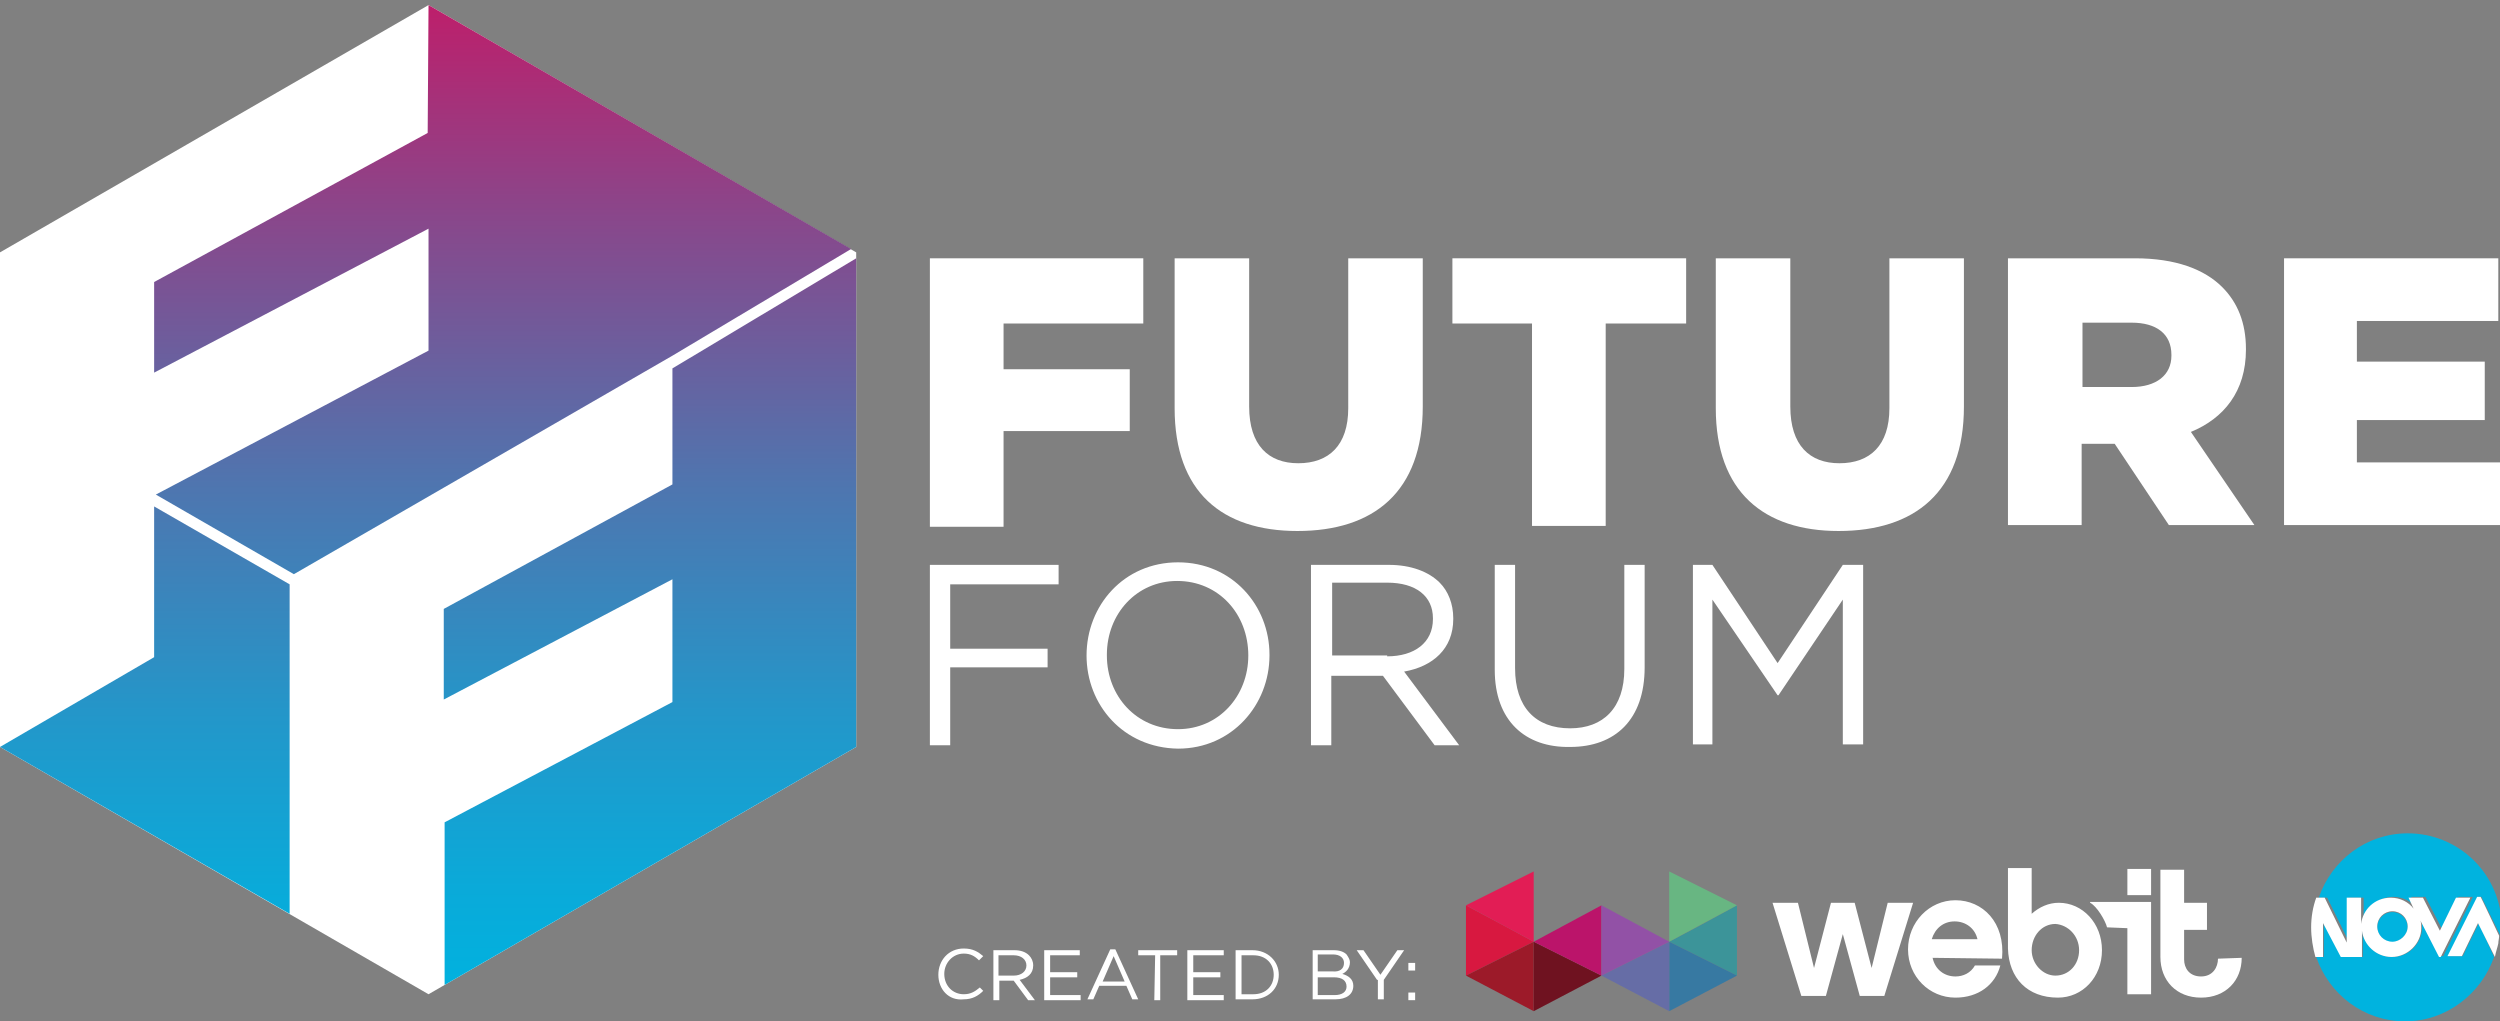 <?xml version="1.0" encoding="utf-8"?>
<!-- Generator: Adobe Illustrator 27.6.1, SVG Export Plug-In . SVG Version: 6.00 Build 0)  -->
<svg version="1.1" id="Layer_1" xmlns="http://www.w3.org/2000/svg" xmlns:xlink="http://www.w3.org/1999/xlink" x="0px" y="0px"
	 viewBox="0 0 295.2 120.6" style="enable-background:new 0 0 295.2 120.6;" xml:space="preserve">
<rect x="0" y="0" width="295.2" height="120.6" fill="#808080" stroke="none"/>
<style type="text/css">
	.st0{fill:#D81840;}
	.st1{fill:#9C1A29;}
	.st2{fill:#6F1220;}
	.st3{fill:#BB146A;}
	.st4{fill:#3C9499;}
	.st5{fill:#68B682;}
	.st6{fill:#3779A2;}
	.st7{fill:#666DA6;}
	.st8{fill:#9251A6;}
	.st9{fill:#E21D55;}
	.st10{fill:#FFFFFF;}
	.st11{fill:#00B3DF;}
	.st12{fill:url(#SVGID_1_);}
	.st13{fill:url(#SVGID_00000069386519575621869840000002522942883808084648_);}
	.st14{fill:url(#SVGID_00000140719069991032828300000013882750263579847066_);}
</style>
<polygon class="st0" points="173.1,115.2 181.1,111.2 177.6,109.3 173.1,106.9 "/>
<polygon class="st1" points="181.1,111.2 173.1,115.2 181.1,119.4 "/>
<polygon class="st2" points="189.1,115.2 181.1,111.2 181.1,119.4 "/>
<polygon class="st3" points="181.1,111.2 189.1,115.2 189.1,106.9 "/>
<polygon class="st4" points="197.1,111.2 205.1,115.2 205.1,106.9 200.7,109.3 "/>
<polygon class="st5" points="197.1,111.2 205.1,106.9 197.1,102.9 "/>
<polygon class="st6" points="205.1,115.2 197.1,111.2 197.1,119.4 "/>
<polygon class="st7" points="197.1,111.2 189.1,115.2 197.1,119.4 "/>
<polygon class="st8" points="189.1,115.2 197.1,111.2 189.1,106.9 "/>
<polygon class="st9" points="173.1,106.9 181.1,111.2 181.1,102.9 "/>
<path class="st10" d="M245.5,112.2c0,1.7-1.2,3-2.8,3c-1.5,0-2.8-1.4-2.8-3c0-1.7,1.2-3.1,2.8-3.1
	C244.2,109.2,245.5,110.5,245.5,112.2 M248.2,112.2c0-3.2-2.3-5.6-5.1-5.6c-1.2,0-2.3,0.5-3.2,1.3v-5.4h-2.8v9.5
	c0.1,3.5,2.3,5.8,5.9,5.8C245.9,117.8,248.2,115.4,248.2,112.2 M236.4,113.2c0.4-4.3-2.3-6.9-5.5-6.9c-3.1,0-5.6,2.6-5.6,5.8
	c0,3.2,2.5,5.7,5.6,5.7c2.7,0,4.7-1.5,5.3-3.8h-3c-0.5,0.9-1.4,1.3-2.3,1.3c-1.3,0-2.4-0.8-2.7-2.2L236.4,113.2L236.4,113.2z
	 M228.1,110.9c0.4-1.3,1.4-2.1,2.7-2.1s2.4,0.8,2.7,2.1H228.1z M225.9,106.6h-3l-1.9,7.7l-2-7.7h-2.8l-2,7.7l-1.9-7.7h-3l3.4,11h2.9
	l2-7.3l2,7.3h2.9L225.9,106.6"/>
<path class="st10" d="M251.2,109.6v7.8h2.8v-10.9h-7.2v0.1c0.8,0.4,1.8,2.1,2,2.9L251.2,109.6L251.2,109.6z M254,102.6h-2.8v3.1h2.8
	V102.6z M261.9,113.2L261.9,113.2c0,1-0.6,2.1-2,2.1s-2-1-2-2v-3.5h0.9h1.8v-3.2h-1.8h-0.9v-3.9h-2.8V113c0,2.8,1.9,4.8,4.8,4.8
	s4.8-2,4.8-4.7L261.9,113.2"/>
<g>
	<path class="st10" d="M110.8,115.1L110.8,115.1c0-1.7,1.2-3.1,3-3.1c1.1,0,1.7,0.4,2.3,0.9l-0.5,0.5c-0.5-0.5-1-0.8-1.8-0.8
		c-1.3,0-2.3,1.1-2.3,2.4l0,0c0,1.4,1,2.4,2.3,2.4c0.8,0,1.3-0.3,1.9-0.8l0.4,0.4c-0.6,0.6-1.3,1-2.3,1
		C112,118.2,110.8,116.8,110.8,115.1z"/>
	<path class="st10" d="M117.3,112.2h2.5c0.7,0,1.3,0.2,1.7,0.6c0.3,0.3,0.5,0.7,0.5,1.2l0,0c0,1-0.7,1.5-1.6,1.7l1.8,2.4h-0.8
		l-1.7-2.3H118v2.3h-0.7C117.3,118.1,117.3,112.2,117.3,112.2z M119.7,115.2c0.9,0,1.5-0.5,1.5-1.2l0,0c0-0.7-0.6-1.2-1.5-1.2h-1.8
		v2.4C117.9,115.2,119.7,115.2,119.7,115.2z"/>
	<path class="st10" d="M123.3,112.2h4.2v0.6H124v2h3.2v0.6H124v2.1h3.6v0.6h-4.3C123.3,118.1,123.3,112.2,123.3,112.2z"/>
	<path class="st10" d="M131.1,112.1h0.6l2.7,5.9h-0.7l-0.7-1.6h-3.2l-0.7,1.6h-0.7L131.1,112.1z M132.8,115.9l-1.3-3l-1.3,3H132.8z"
		/>
	<path class="st10" d="M136.4,112.8h-2v-0.6h4.6v0.6h-2v5.3h-0.7L136.4,112.8L136.4,112.8z"/>
	<path class="st10" d="M140.3,112.2h4.2v0.6h-3.6v2h3.2v0.6h-3.2v2.1h3.6v0.6h-4.3v-5.9H140.3z"/>
	<path class="st10" d="M145.9,112.2h2c1.8,0,3.1,1.3,3.1,2.9l0,0c0,1.7-1.3,2.9-3.1,2.9h-2V112.2z M146.6,112.8v4.6h1.4
		c1.5,0,2.4-1,2.4-2.3l0,0c0-1.3-0.9-2.3-2.4-2.3C148,112.8,146.6,112.8,146.6,112.8z"/>
	<path class="st10" d="M155,112.2h2.5c0.7,0,1.2,0.2,1.5,0.5c0.2,0.3,0.4,0.6,0.4,0.9l0,0c0,0.8-0.5,1.2-0.9,1.4
		c0.7,0.2,1.3,0.6,1.3,1.4l0,0c0,1-0.8,1.6-2.1,1.6H155V112.2z M158.7,113.7c0-0.6-0.5-1-1.3-1h-1.8v2h1.7
		C158.2,114.8,158.7,114.4,158.7,113.7L158.7,113.7z M157.5,115.4h-1.9v2.1h2c0.9,0,1.4-0.4,1.4-1l0,0
		C159,115.8,158.5,115.4,157.5,115.4z"/>
	<path class="st10" d="M162.6,115.7l-2.4-3.5h0.8l2,2.9l2-2.9h0.8l-2.4,3.5v2.3h-0.7v-2.3H162.6z"/>
	<path class="st10" d="M166.3,113.7h0.8v0.9h-0.8V113.7z M166.3,117.2h0.8v0.9h-0.8V117.2z"/>
</g>
<g>
	<path id="circle_8_" class="st11" d="M294.5,113c-1.5,4.3-5.6,7.6-10.5,7.6s-9-3.2-10.5-7.6h0.9v-4l2.1,4h2.5v-3.1
		c0.2,1.7,1.6,3.1,3.5,3.1c1.9,0,3.5-1.6,3.5-3.5c0-0.3,0-0.6-0.1-0.9l2.2,4.3h0.4l3.5-7h-1.7l-1.9,3.9l-2-3.9h-1.7l0.6,1.3
		c-0.6-0.8-1.6-1.3-2.7-1.3c-1.8,0-3.3,1.4-3.5,3.1V106h-1.7v5.3l-2.6-5.3h-1c1.5-4.4,5.6-7.6,10.5-7.6c6.1,0,11.1,4.9,11.1,11.1
		c0,0.3,0,0.8-0.1,1.1l-2.3-4.7h-0.4l-3.5,7h1.7l1.9-3.9L294.5,113L294.5,113z M284.3,109.5c0-1-0.8-1.8-1.8-1.8
		c-1,0-1.8,0.8-1.8,1.8c0,1,0.8,1.8,1.8,1.8C283.4,111.2,284.3,110.4,284.3,109.5z"/>
	<path id="_x22_NOVA_x22__7_" class="st10" d="M295.1,110.5c0,0.3-0.1,0.6-0.1,0.9c-0.1,0.5-0.3,1-0.4,1.6l-2-4l-1.9,3.9h-1.7l3.5-7
		h0.4C292.9,105.8,295.1,110.5,295.1,110.5z M282.4,113c-1.8,0-3.3-1.4-3.5-3.1v3.1h-2.5l-2.1-4v4h-0.9c-0.3-1.1-0.5-2.3-0.5-3.5
		s0.2-2.4,0.6-3.5h1l2.6,5.3V106h1.7v3.1c0.2-1.7,1.6-3.1,3.5-3.1c1.1,0,2.1,0.5,2.7,1.3l-0.6-1.3h1.7l2,3.9l1.9-3.9h1.7l-3.5,7H288
		l-2.2-4.3c0.1,0.3,0.1,0.5,0.1,0.9C285.9,111.4,284.3,113,282.4,113L282.4,113z M284.3,109.4c0-1-0.8-1.8-1.8-1.8
		c-1,0-1.8,0.8-1.8,1.8c0,1,0.8,1.8,1.8,1.8C283.4,111.2,284.3,110.4,284.3,109.4z"/>
</g>
<g>
	<polygon class="st10" points="101.1,88.2 101.1,29.8 50.6,0.6 0,29.8 0,88.2 50.6,117.4 	"/>
	<g>
		<path class="st10" d="M109.8,66.7H125V69h-12.8v7.6h11.5v2.2h-11.5v9.2h-2.4V66.7z"/>
		<path class="st10" d="M128.3,77.4L128.3,77.4c0-5.9,4.4-11,10.8-11c6.4,0,10.8,5.1,10.8,10.9v0.1c0,5.8-4.4,11-10.8,11
			C132.6,88.3,128.3,83.2,128.3,77.4z M147.4,77.4L147.4,77.4c0-4.9-3.5-8.8-8.4-8.8c-4.8,0-8.3,3.9-8.3,8.7v0.1
			c0,4.8,3.5,8.7,8.4,8.7C143.9,86.1,147.4,82.2,147.4,77.4z"/>
		<path class="st10" d="M154.9,66.7h9.1c2.6,0,4.7,0.8,6,2.1c1,1,1.6,2.5,1.6,4.2v0.1c0,3.5-2.4,5.6-5.8,6.2l6.5,8.7h-2.9l-6.1-8.2
			h-6.1v8.2h-2.4V66.7z M163.8,77.5c3.2,0,5.4-1.6,5.4-4.4v-0.1c0-2.6-2-4.2-5.4-4.2h-6.5v8.6H163.8z"/>
		<path class="st10" d="M176.5,79.1V66.7h2.4v12.2c0,4.6,2.4,7.1,6.5,7.1c3.9,0,6.4-2.4,6.4-7V66.7h2.4v12.1c0,6.2-3.5,9.4-8.8,9.4
			C180.1,88.3,176.5,85.1,176.5,79.1z"/>
		<path class="st10" d="M199.8,66.7h2.4l7.7,11.6l7.7-11.6h2.4v21.2h-2.4V70.8L210,82.1h-0.1l-7.7-11.3v17.1h-2.3V66.7z"/>
	</g>
	<g>
		<path class="st10" d="M109.8,30.5H135v7.7h-16.5v5.4h14.9v7.3h-14.9v11.3h-8.7V30.5z"/>
		<path class="st10" d="M138.7,48.2V30.5h8.8v17.5c0,4.6,2.3,6.7,5.8,6.7c3.6,0,5.9-2.1,5.9-6.5V30.5h8.8V48
			c0,10.1-5.8,14.7-14.8,14.7C144.3,62.7,138.7,58.1,138.7,48.2z"/>
		<path class="st10" d="M180.9,38.2h-9.4v-7.7h27.6v7.7h-9.5v23.9h-8.7V38.2z"/>
		<path class="st10" d="M202.6,48.2V30.5h8.8v17.5c0,4.6,2.3,6.7,5.8,6.7c3.6,0,5.9-2.1,5.9-6.5V30.5h8.8V48
			c0,10.1-5.8,14.7-14.8,14.7C208.3,62.7,202.6,58.1,202.6,48.2z"/>
		<path class="st10" d="M237.2,30.5h14.9c4.8,0,8.2,1.3,10.3,3.4c1.8,1.8,2.8,4.2,2.8,7.3v0.1c0,4.9-2.6,8.1-6.5,9.7l7.5,11h-10.1
			l-6.4-9.6h-3.9v9.6h-8.7V30.5z M251.7,45.7c2.9,0,4.7-1.4,4.7-3.7v-0.1c0-2.5-1.8-3.8-4.7-3.8h-5.8v7.6H251.7z"/>
		<path class="st10" d="M269.6,30.5H295v7.4h-16.7v4.8h15.1v6.9h-15.1v5h17v7.4h-25.6V30.5z"/>
	</g>
	<g>
		
			<linearGradient id="SVGID_1_" gradientUnits="userSpaceOnUse" x1="2747.194" y1="2693.757" x2="2863.974" y2="2693.757" gradientTransform="matrix(0 1 -1 0 2710.874 -2746.607)">
			<stop  offset="0" style="stop-color:#BD1F6B"/>
			<stop  offset="0.215" style="stop-color:#89478B"/>
			<stop  offset="0.484" style="stop-color:#4F75AF"/>
			<stop  offset="0.714" style="stop-color:#2496C9"/>
			<stop  offset="0.893" style="stop-color:#0AAAD9"/>
			<stop  offset="1" style="stop-color:#00B2DF"/>
		</linearGradient>
		<polygon class="st12" points="18.2,59.8 18.2,77.6 0,88.2 0,88.2 34.2,107.9 34.2,69 		"/>
		
			<linearGradient id="SVGID_00000156571388806468442080000006015966720725627281_" gradientUnits="userSpaceOnUse" x1="2747.194" y1="2651.556" x2="2863.974" y2="2651.556" gradientTransform="matrix(0 1 -1 0 2710.874 -2746.607)">
			<stop  offset="0" style="stop-color:#BD1F6B"/>
			<stop  offset="0.215" style="stop-color:#89478B"/>
			<stop  offset="0.484" style="stop-color:#4F75AF"/>
			<stop  offset="0.714" style="stop-color:#2496C9"/>
			<stop  offset="0.893" style="stop-color:#0AAAD9"/>
			<stop  offset="1" style="stop-color:#00B2DF"/>
		</linearGradient>
		<polygon style="fill:url(#SVGID_00000156571388806468442080000006015966720725627281_);" points="18.2,33.3 18.2,44 50.6,27 
			50.6,41.4 18.4,58.4 34.7,67.8 79.4,42 79.4,42 100.5,29.4 50.6,0.6 50.5,15.7 		"/>
		
			<linearGradient id="SVGID_00000181795254584683379100000016160234150392427184_" gradientUnits="userSpaceOnUse" x1="2747.194" y1="2634.09" x2="2863.974" y2="2634.09" gradientTransform="matrix(0 1 -1 0 2710.874 -2746.607)">
			<stop  offset="0" style="stop-color:#BD1F6B"/>
			<stop  offset="0.215" style="stop-color:#89478B"/>
			<stop  offset="0.484" style="stop-color:#4F75AF"/>
			<stop  offset="0.714" style="stop-color:#2496C9"/>
			<stop  offset="0.893" style="stop-color:#0AAAD9"/>
			<stop  offset="1" style="stop-color:#00B2DF"/>
		</linearGradient>
		<polygon style="fill:url(#SVGID_00000181795254584683379100000016160234150392427184_);" points="101.1,30.5 79.4,43.5 79.4,57.2 
			52.4,71.9 52.4,82.6 79.4,68.4 79.4,82.9 52.5,97.1 52.5,116.3 101.1,88.2 		"/>
	</g>
</g>
</svg>

